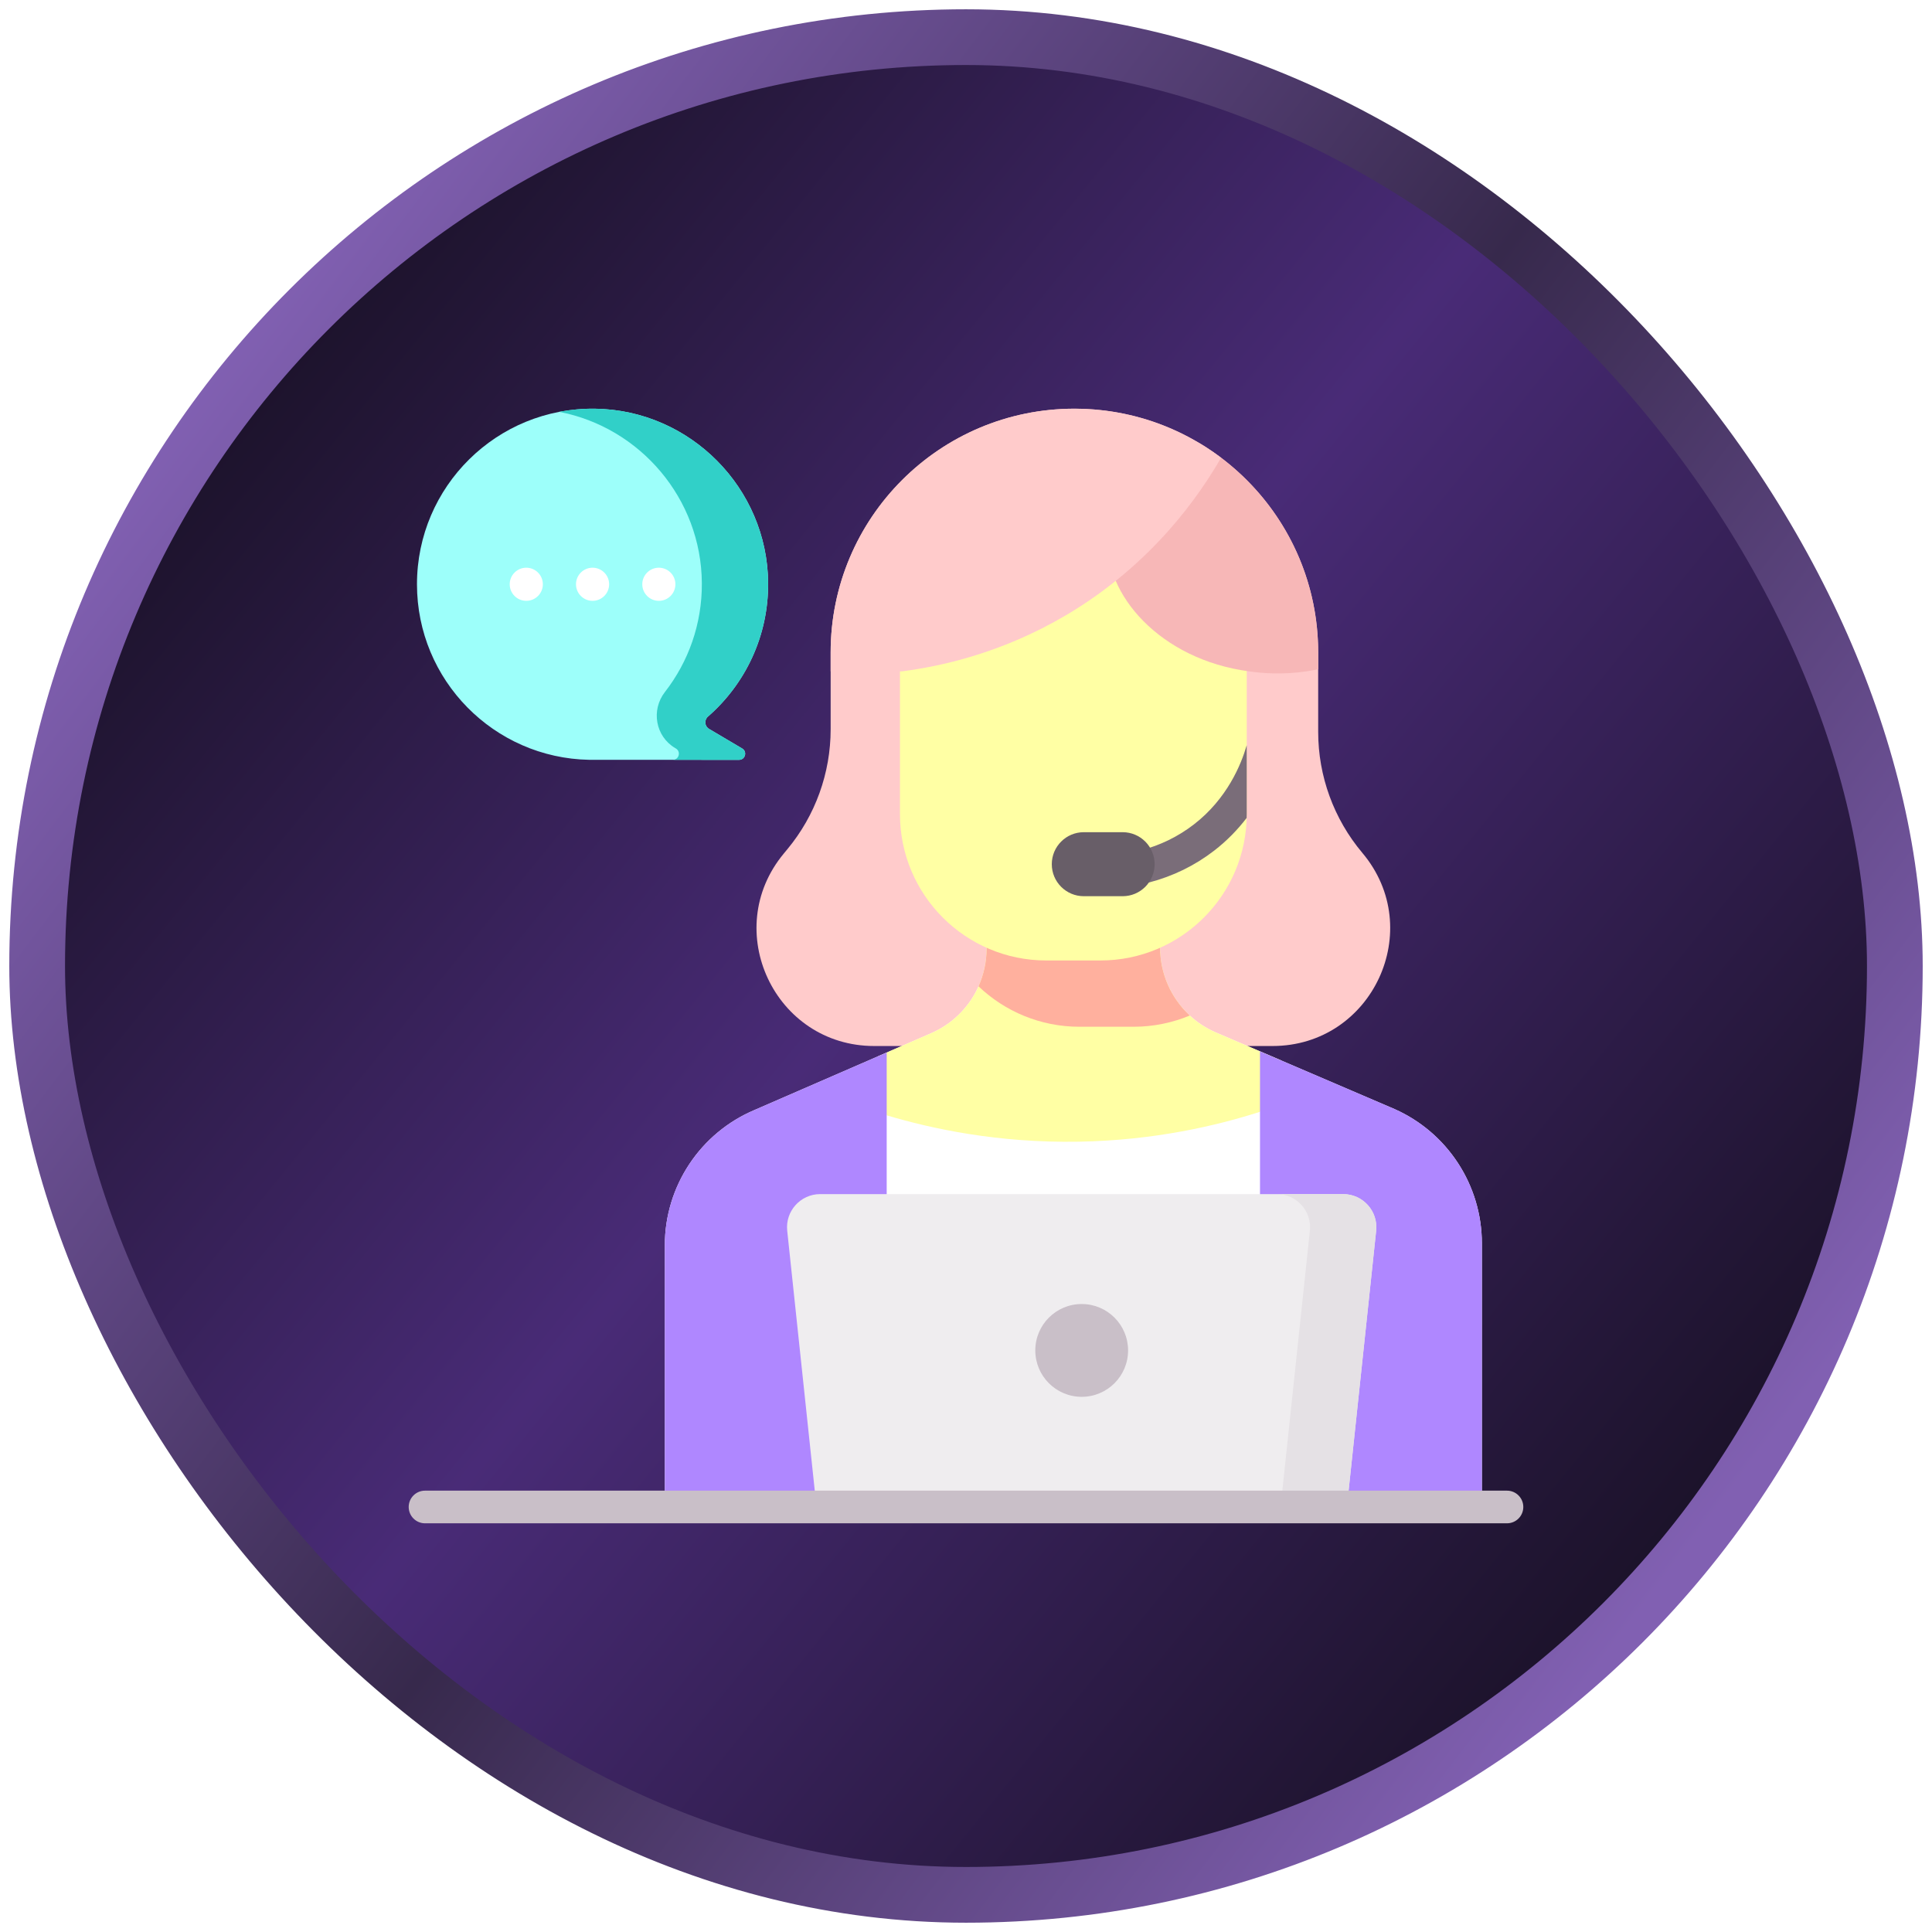 <svg xmlns="http://www.w3.org/2000/svg" width="104" height="104" viewBox="0 0 104 104" fill="none"><g filter="url(#filter0_i_1594_4976)"><rect x="2" y="2" width="100" height="100" rx="50" fill="url(#paint0_linear_1594_4976)"></rect></g><rect x="2" y="2" width="100" height="100" rx="50" stroke="url(#paint1_linear_1594_4976)" stroke-width="3"></rect><g clip-path="url(#clip0_1594_4976)"><path d="M22.446 31.452C22.446 26.185 26.753 21.925 32.037 22.001C37.155 22.075 41.317 26.272 41.349 31.39C41.367 34.257 40.109 36.83 38.109 38.575C37.898 38.759 37.929 39.095 38.17 39.237L39.951 40.291C40.239 40.462 40.118 40.903 39.783 40.903L31.719 40.901C26.581 40.806 22.446 36.612 22.446 31.452Z" fill="#9DFFFA"></path><path d="M39.951 40.291L38.17 39.238C37.93 39.096 37.897 38.76 38.106 38.577C40.129 36.814 41.394 34.203 41.348 31.299C41.269 26.275 37.202 22.151 32.179 22.004C31.467 21.983 30.772 22.042 30.102 22.17C34.444 23.003 37.752 26.829 37.781 31.39C37.795 33.599 37.051 35.634 35.794 37.249C35.035 38.225 35.282 39.64 36.345 40.269L36.383 40.291C36.667 40.46 36.552 40.893 36.226 40.902L39.783 40.903C40.118 40.903 40.239 40.462 39.951 40.291Z" fill="#31D0C8"></path><path d="M68.499 56.307H47.058C41.702 56.307 38.772 50.066 42.192 45.946L42.382 45.716C43.889 43.901 44.714 41.616 44.714 39.257V35.122C44.714 27.875 50.589 22 57.836 22C65.083 22 70.958 27.875 70.958 35.122V39.396C70.958 41.78 71.8 44.087 73.336 45.911C76.799 50.023 73.875 56.307 68.499 56.307Z" fill="#FFCBCB"></path><path d="M79.77 66.933V81.108H35.787V67.04C35.787 63.855 37.696 60.98 40.63 59.745L47.731 56.658L50.121 55.619C51.935 54.83 53.109 53.041 53.109 51.063V50.145H62.447V51.016C62.447 53.002 63.632 54.798 65.459 55.581L75.062 59.698C77.924 60.966 79.77 63.802 79.77 66.933Z" fill="white"></path><path d="M47.73 60.038C50.154 60.762 53.721 61.534 58.068 61.458C62.148 61.387 65.496 60.594 67.827 59.849L68.984 57.092L65.459 55.581C63.632 54.798 62.448 53.002 62.448 51.015V50.145H53.109V51.062C53.109 53.04 51.936 54.83 50.122 55.618L47.267 56.86L47.73 60.038Z" fill="#FFFFA4"></path><path d="M75.062 59.697L67.828 56.597L67.826 56.597V81.108H79.77V66.933C79.77 63.802 77.924 60.966 75.062 59.697Z" fill="#AF87FF"></path><path d="M47.731 56.658V81.108H35.787V67.04C35.787 63.855 37.696 60.98 40.63 59.745L47.731 56.658Z" fill="#AF87FF"></path><path d="M61.016 55.271C62.09 55.271 63.114 55.055 64.047 54.666C63.046 53.742 62.448 52.427 62.448 51.016V50.145H53.109V51.063C53.109 51.777 52.955 52.467 52.674 53.094C54.088 54.442 56.001 55.271 58.109 55.271L61.016 55.271Z" fill="#FFB09E"></path><path d="M67.112 36.097V43.822C67.112 48.175 63.584 51.703 59.232 51.703H56.325C51.973 51.703 48.445 48.175 48.445 43.822V36.097C48.445 33.266 50.74 30.97 53.572 30.97H61.986C64.817 30.97 67.112 33.266 67.112 36.097Z" fill="#FFFFA4"></path><path d="M67.112 40.116C67.109 40.127 67.104 40.137 67.101 40.148C66.816 41.132 66.069 42.99 64.262 44.383C63.42 45.032 62.461 45.501 61.41 45.777C60.933 45.902 60.648 46.39 60.773 46.866C60.878 47.267 61.24 47.532 61.636 47.532C61.71 47.532 61.786 47.523 61.862 47.502C63.146 47.166 64.32 46.592 65.351 45.796C66.064 45.247 66.64 44.64 67.107 44.03C67.109 43.961 67.112 43.892 67.112 43.822V40.116H67.112Z" fill="#7A6D79"></path><path d="M60.432 48.243H58.341C57.39 48.243 56.618 47.472 56.618 46.52C56.618 45.569 57.39 44.797 58.341 44.797H60.432C61.383 44.797 62.154 45.569 62.154 46.52C62.154 47.472 61.383 48.243 60.432 48.243Z" fill="#685E68"></path><path d="M59.641 28.925C59.841 26.401 62.258 24.726 64.57 23.858C68.397 26.151 70.958 30.337 70.958 35.122V36.024C70.746 36.068 70.536 36.107 70.328 36.138C69.054 36.329 67.969 36.246 67.227 36.138C62.45 35.502 59.399 31.974 59.641 28.925Z" fill="#F7B7B7"></path><path d="M57.836 22C60.8 22 63.533 22.983 65.73 24.64C64.634 26.546 62.118 30.316 57.4 33.107C53.897 35.179 50.594 35.876 48.56 36.138H44.714V35.122C44.714 27.875 50.589 22 57.836 22Z" fill="#FFCBCB"></path><path d="M72.504 81.108H43.951L42.376 66.251C42.265 65.198 43.091 64.279 44.15 64.279H72.305C73.365 64.279 74.191 65.198 74.079 66.251L72.504 81.108Z" fill="#EFEDEF"></path><path d="M72.305 64.279H68.737C69.797 64.279 70.623 65.198 70.511 66.251L68.936 81.108H72.504L74.079 66.251C74.191 65.198 73.365 64.279 72.305 64.279Z" fill="#E5E1E5"></path><path d="M81.121 82H22.879C22.393 82 22 81.606 22 81.121C22 80.636 22.393 80.242 22.879 80.242H81.121C81.607 80.242 82 80.636 82 81.121C82 81.606 81.607 82 81.121 82Z" fill="#C9BFC8"></path><path d="M58.228 75.191C59.607 75.191 60.725 74.073 60.725 72.694C60.725 71.314 59.607 70.196 58.228 70.196C56.849 70.196 55.73 71.314 55.73 72.694C55.73 74.073 56.849 75.191 58.228 75.191Z" fill="#C9BFC8"></path><path d="M28.33 32.343C28.822 32.343 29.222 31.944 29.222 31.451C29.222 30.959 28.822 30.56 28.33 30.56C27.837 30.56 27.438 30.959 27.438 31.451C27.438 31.944 27.837 32.343 28.33 32.343Z" fill="white"></path><path d="M31.898 32.343C32.39 32.343 32.79 31.944 32.79 31.451C32.79 30.959 32.39 30.56 31.898 30.56C31.405 30.56 31.006 30.959 31.006 31.451C31.006 31.944 31.405 32.343 31.898 32.343Z" fill="white"></path><path d="M35.465 32.343C35.958 32.343 36.357 31.944 36.357 31.451C36.357 30.959 35.958 30.56 35.465 30.56C34.973 30.56 34.574 30.959 34.574 31.451C34.574 31.944 34.973 32.343 35.465 32.343Z" fill="white"></path></g><defs><filter id="filter0_i_1594_4976" x="0.5" y="0.5" width="106" height="106" filterUnits="userSpaceOnUse" color-interpolation-filters="sRGB"><feGaussianBlur stdDeviation="1.85"></feGaussianBlur></filter><linearGradient id="paint0_linear_1594_4976" x1="90.5" y1="83.5" x2="12.5" y2="20" gradientUnits="userSpaceOnUse"><stop stop-color="#1B1229"></stop><stop offset="0.529" stop-color="#492B77"></stop><stop offset="1" stop-color="#1B1229"></stop></linearGradient><linearGradient id="paint1_linear_1594_4976" x1="92" y1="82" x2="11" y2="20.5" gradientUnits="userSpaceOnUse"><stop stop-color="#8160B2"></stop><stop offset="0.494" stop-color="#37294C"></stop><stop offset="1" stop-color="#8160B2"></stop></linearGradient><clipPath id="clip0_1594_4976"><rect width="60" height="60" fill="white" transform="translate(22 22)"></rect></clipPath></defs></svg>